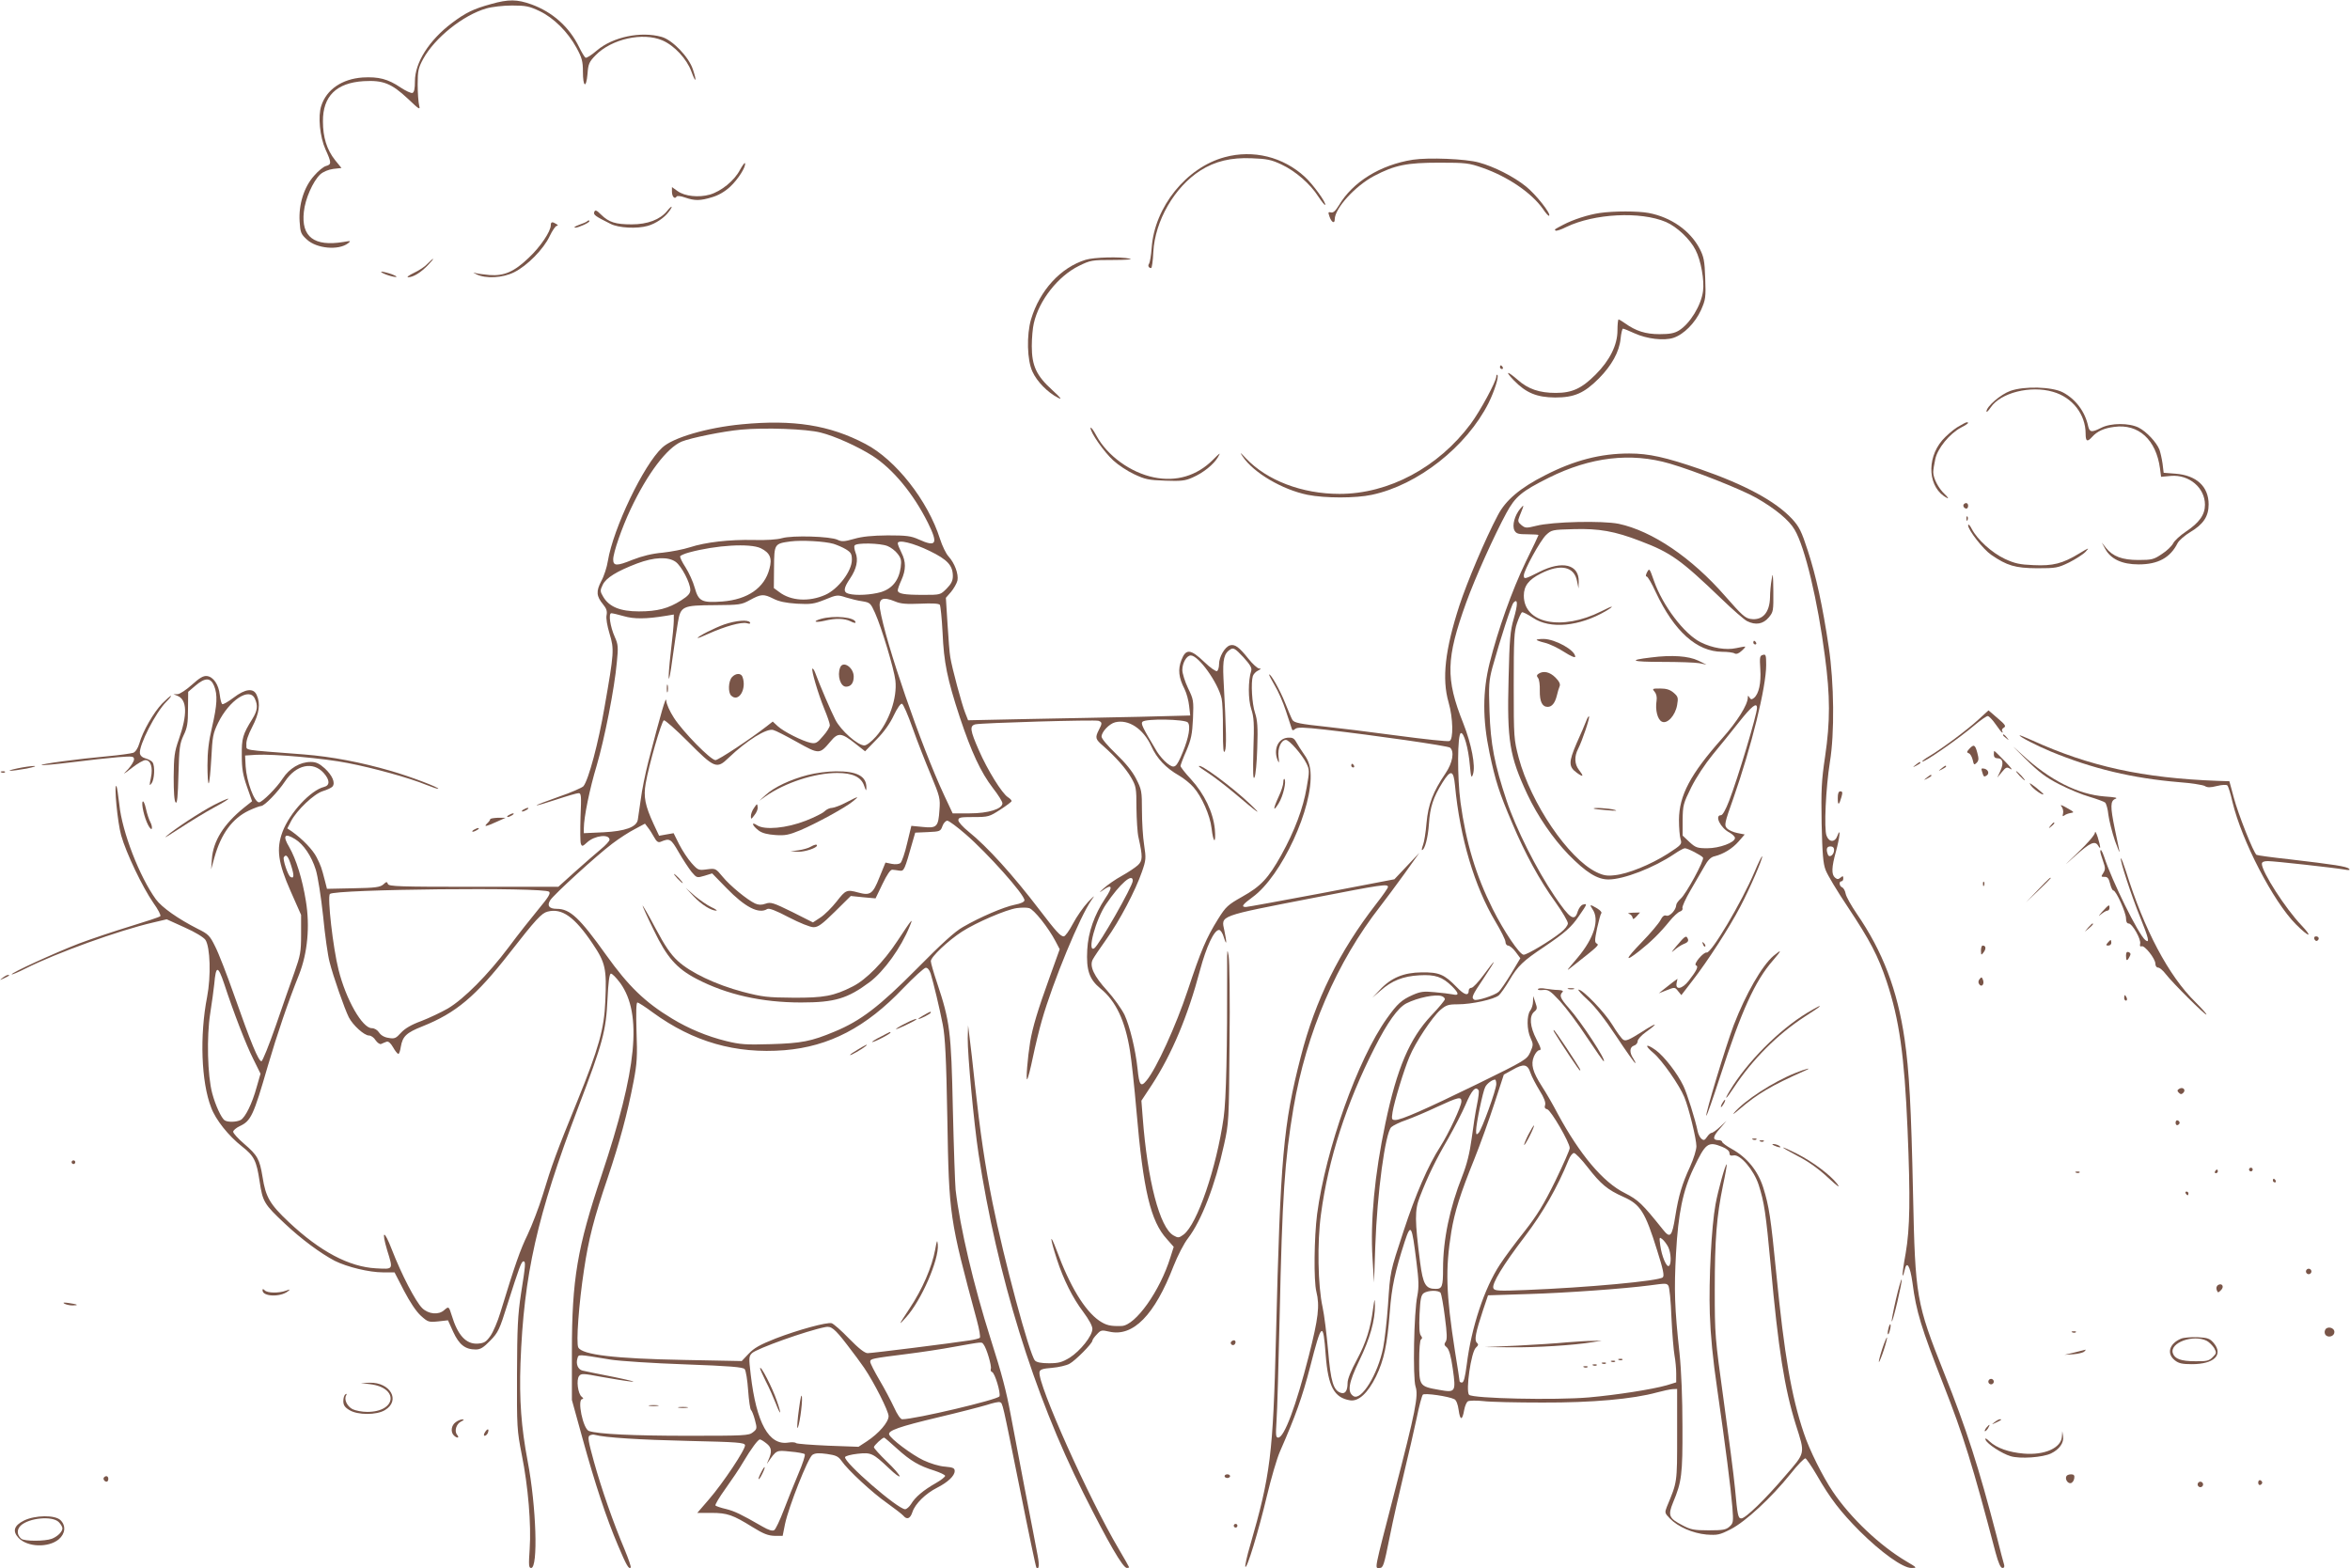 <?xml version="1.0" standalone="no"?>
<!DOCTYPE svg PUBLIC "-//W3C//DTD SVG 20010904//EN"
 "http://www.w3.org/TR/2001/REC-SVG-20010904/DTD/svg10.dtd">
<svg version="1.0" xmlns="http://www.w3.org/2000/svg"
 width="1280pt" height="854pt" viewBox="0 0 1280 854"
 preserveAspectRatio="xMidYMid meet">
<g transform="translate(0,854) scale(0.1,-0.1)"
fill="#795548" stroke="none">
<path d="M2675 8518 c-96 -26 -140 -48 -213 -103 -125 -94 -202 -216 -202
-318 0 -39 -4 -59 -13 -63 -8 -3 -37 11 -66 30 -68 46 -119 59 -206 54 -112
-8 -196 -65 -225 -154 -19 -57 -8 -169 23 -238 33 -72 33 -82 3 -90 -13 -3
-43 -27 -65 -53 -55 -61 -85 -157 -79 -250 4 -60 7 -68 40 -98 53 -49 172 -60
224 -20 17 14 15 14 -26 7 -159 -26 -230 28 -215 164 7 71 50 167 89 204 17
15 44 26 71 30 l45 5 -35 43 c-45 57 -66 124 -66 211 -1 137 73 210 222 219
106 6 151 -12 241 -96 62 -59 68 -63 61 -36 -4 16 -8 67 -8 114 0 75 4 91 30
139 63 115 218 239 344 275 31 9 92 16 140 16 75 0 94 -4 149 -30 78 -37 154
-113 202 -200 30 -55 35 -75 35 -130 0 -85 18 -94 25 -13 4 55 9 66 44 102 87
89 257 127 364 81 65 -28 133 -101 158 -170 24 -66 31 -56 8 12 -22 68 -112
161 -170 177 -114 32 -266 0 -353 -74 -29 -25 -57 -43 -62 -39 -5 3 -21 29
-35 58 -53 109 -144 190 -259 232 -78 28 -125 29 -220 2z"/>
<path d="M6671 7684 c-209 -56 -382 -271 -398 -493 -3 -42 -10 -81 -14 -87 -9
-11 -2 -24 11 -24 4 0 10 39 12 88 9 169 115 353 256 443 80 51 168 72 280 67
83 -3 107 -8 162 -34 77 -36 157 -106 201 -175 18 -27 34 -47 37 -45 8 9 -66
112 -110 152 -119 110 -282 150 -437 108z"/>
<path d="M7695 7670 c-177 -28 -327 -121 -402 -248 -19 -31 -31 -42 -43 -39
-16 4 -17 1 -8 -24 11 -31 28 -39 28 -14 0 60 111 182 215 237 113 59 177 72
355 72 144 0 161 -2 235 -28 138 -48 268 -137 329 -224 16 -24 31 -40 34 -37
11 11 -74 118 -127 160 -67 54 -174 108 -256 130 -71 20 -274 28 -360 15z"/>
<path d="M4030 7614 c-30 -58 -102 -116 -164 -134 -61 -17 -136 -9 -175 19
l-31 22 0 -25 c0 -27 15 -43 25 -27 3 6 21 4 47 -5 52 -18 82 -18 147 2 34 10
69 30 98 57 43 40 87 109 81 128 -2 5 -14 -12 -28 -37z"/>
<path d="M3633 7390 c-38 -46 -106 -72 -192 -72 -88 0 -124 11 -167 53 -25 25
-32 27 -37 15 -6 -16 4 -23 88 -65 44 -23 145 -28 204 -11 42 12 90 44 114 77
26 34 17 37 -10 3z"/>
<path d="M8714 7380 c-63 -9 -146 -36 -199 -64 -51 -27 -49 -25 -42 -32 3 -3
30 5 59 20 152 73 403 86 542 27 60 -26 132 -94 161 -152 30 -57 49 -167 41
-225 -10 -77 -71 -177 -131 -214 -25 -15 -49 -20 -106 -20 -76 0 -129 17 -189
60 -15 11 -31 20 -34 20 -3 0 -6 -27 -6 -60 0 -79 -42 -163 -119 -240 -76 -76
-128 -100 -217 -100 -89 0 -151 21 -207 71 -59 51 -72 50 -22 -2 67 -69 125
-93 225 -94 105 0 158 23 239 104 70 71 111 145 118 216 3 30 9 55 13 55 4 0
32 -11 62 -25 68 -31 161 -42 213 -25 57 19 118 81 150 151 25 57 27 68 23
173 -3 96 -8 118 -30 161 -52 99 -156 172 -278 195 -59 11 -189 11 -266 0z"/>
<path d="M3197 7334 c-3 -3 -23 -12 -44 -19 -21 -8 -30 -14 -20 -15 18 0 77
27 77 35 0 7 -5 6 -13 -1z"/>
<path d="M3000 7313 c0 -33 -57 -118 -119 -176 -80 -77 -135 -101 -215 -95
-33 3 -70 8 -81 12 -11 3 -6 0 10 -8 51 -25 143 -20 205 11 71 35 161 126 194
197 15 31 32 56 39 56 8 0 7 4 -3 10 -22 14 -30 12 -30 -7z"/>
<path d="M5913 7125 c-136 -42 -250 -167 -297 -324 -25 -85 -22 -224 8 -286
24 -53 83 -113 138 -141 25 -13 18 -3 -31 42 -86 78 -111 132 -111 239 0 44 5
100 11 124 28 125 132 257 246 313 63 31 71 32 187 32 66 0 108 3 91 7 -52 12
-198 8 -242 -6z"/>
<path d="M2329 7104 c-13 -15 -46 -37 -74 -50 -27 -13 -42 -24 -32 -24 28 0
68 25 106 64 19 20 33 36 30 36 -3 0 -16 -12 -30 -26z"/>
<path d="M2076 7059 c6 -10 72 -31 83 -27 5 2 -12 10 -39 19 -27 8 -47 12 -44
8z"/>
<path d="M8170 6540 c0 -5 5 -10 11 -10 5 0 7 5 4 10 -3 6 -8 10 -11 10 -2 0
-4 -4 -4 -10z"/>
<path d="M8150 6489 c0 -26 -89 -190 -139 -257 -177 -238 -447 -382 -715 -382
-204 0 -395 73 -510 194 -32 34 -35 36 -17 9 60 -89 216 -180 353 -208 96 -19
262 -19 350 0 251 53 516 262 636 500 32 65 57 143 48 153 -3 3 -6 -1 -6 -9z"/>
<path d="M10950 6411 c-53 -19 -130 -85 -130 -112 0 -7 10 3 23 22 54 80 217
121 339 85 106 -30 178 -123 178 -228 0 -43 9 -47 36 -17 27 30 64 47 120 54
132 18 228 -70 249 -226 l6 -46 54 5 c99 8 185 -65 185 -157 0 -55 -31 -98
-106 -148 -30 -20 -60 -48 -67 -62 -7 -14 -34 -41 -61 -58 -44 -30 -55 -33
-128 -33 -89 0 -140 19 -178 67 l-22 28 19 -35 c30 -55 91 -84 182 -84 105 0
172 36 212 116 8 15 39 42 69 60 72 43 100 86 100 151 0 97 -66 158 -180 167
l-65 5 -6 50 c-4 28 -12 62 -17 76 -16 40 -70 98 -113 120 -52 26 -151 26
-204 -1 -52 -26 -63 -25 -71 8 -17 80 -68 148 -138 185 -60 31 -210 35 -286 8z"/>
<path d="M4040 6229 c-189 -18 -376 -73 -433 -127 -102 -94 -267 -441 -296
-617 -5 -33 -21 -83 -36 -110 -29 -56 -27 -82 10 -127 18 -22 23 -36 19 -58
-4 -17 3 -58 16 -101 26 -86 25 -102 -27 -399 -33 -194 -87 -397 -115 -432 -7
-8 -68 -35 -136 -58 -67 -24 -121 -44 -119 -46 2 -2 50 12 107 31 57 19 112
35 121 35 15 0 16 -13 11 -129 -2 -71 -2 -137 2 -147 6 -15 9 -15 34 8 41 38
122 47 122 14 0 -6 -21 -30 -47 -51 -27 -22 -89 -77 -140 -122 l-92 -83 -461
0 c-406 0 -461 2 -467 15 -5 14 -8 14 -25 -2 -17 -15 -43 -19 -163 -21 l-144
-3 -11 43 c-19 74 -22 82 -45 128 -21 42 -77 100 -136 142 l-24 16 20 39 c32
61 125 149 173 164 23 7 47 18 53 25 17 20 -1 61 -42 99 -30 27 -48 35 -76 35
-59 0 -117 -35 -153 -90 -31 -49 -112 -130 -129 -130 -26 0 -68 114 -73 196
l-3 59 60 4 c97 5 370 -19 500 -45 140 -27 335 -81 425 -118 35 -14 65 -24 67
-22 7 6 -150 66 -257 97 -166 48 -324 78 -475 90 -348 27 -310 20 -313 53 -2
19 9 53 32 97 38 73 46 127 24 174 -17 39 -62 34 -126 -15 -29 -22 -57 -38
-61 -35 -5 2 -11 25 -14 51 -6 56 -35 98 -70 102 -19 2 -39 -9 -81 -47 -31
-28 -66 -51 -79 -52 l-22 0 22 -9 c52 -21 55 -101 7 -237 -24 -68 -27 -94 -28
-205 0 -81 3 -131 11 -139 8 -8 12 33 15 153 4 146 7 168 28 213 20 41 24 66
24 143 l1 94 40 34 c53 45 82 44 101 -1 20 -49 17 -104 -11 -225 -18 -76 -25
-134 -25 -209 0 -57 3 -101 7 -97 4 4 10 65 14 136 6 118 9 135 37 193 61 124
171 196 200 132 18 -38 14 -66 -13 -110 -53 -85 -59 -106 -58 -200 0 -72 6
-106 28 -169 l28 -80 -44 -35 c-110 -89 -168 -181 -175 -280 l-4 -56 18 65
c36 128 97 212 187 255 30 14 60 25 67 25 18 0 91 75 131 135 60 90 152 110
210 45 34 -38 35 -68 2 -76 -73 -18 -187 -141 -226 -244 -35 -93 -25 -168 44
-324 l57 -129 0 -106 c0 -96 -4 -115 -36 -206 -20 -55 -66 -187 -102 -292 -37
-106 -72 -193 -78 -193 -16 0 -58 102 -148 358 -40 114 -87 235 -105 269 -28
57 -37 66 -94 94 -106 54 -195 116 -228 161 -89 123 -184 367 -199 516 -6 53
-13 98 -16 101 -14 13 6 -199 26 -269 27 -96 116 -282 175 -367 26 -36 43 -69
38 -73 -4 -5 -78 -29 -163 -55 -85 -26 -211 -68 -280 -94 -132 -51 -373 -161
-366 -168 2 -2 36 12 75 32 169 85 507 207 693 250 l76 18 97 -44 c59 -26 104
-54 114 -68 26 -40 31 -197 9 -311 -41 -210 -32 -463 22 -602 24 -66 95 -155
168 -212 66 -52 79 -77 96 -190 17 -112 24 -124 138 -231 89 -84 195 -162 271
-202 68 -34 188 -63 263 -63 l63 0 51 -99 c33 -63 66 -113 92 -137 39 -35 43
-36 95 -31 l53 6 29 -64 c32 -69 65 -95 122 -95 26 0 42 10 80 49 43 44 50 60
93 197 64 201 76 234 87 234 13 0 12 -18 -13 -175 -18 -119 -21 -186 -22 -440
-1 -288 0 -305 26 -438 35 -174 52 -381 43 -514 -6 -88 -5 -103 8 -103 39 0
28 337 -19 582 -35 185 -46 334 -39 533 18 482 89 800 315 1395 134 351 151
415 159 589 4 88 10 136 18 138 6 2 29 -21 52 -52 120 -169 91 -468 -102
-1045 -133 -396 -162 -569 -162 -960 l0 -265 58 -210 c69 -250 130 -434 193
-582 46 -109 59 -131 69 -121 4 3 -12 48 -33 99 -61 144 -126 330 -167 478
-30 109 -35 135 -24 142 8 5 21 7 29 4 54 -15 247 -27 510 -33 267 -6 305 -9
308 -23 4 -21 -119 -206 -197 -296 l-63 -73 76 0 c88 0 118 -11 226 -78 58
-36 84 -46 119 -47 l44 0 13 65 c20 94 125 360 149 376 15 10 35 11 79 5 49
-7 62 -13 79 -37 34 -50 169 -175 248 -230 42 -30 82 -61 89 -69 20 -24 38
-17 50 20 15 45 71 100 134 132 59 30 96 65 96 91 0 16 -9 20 -53 24 -31 2
-80 17 -118 35 -63 30 -179 117 -186 140 -7 21 55 43 265 93 114 27 234 58
267 68 33 11 65 18 71 15 16 -6 12 9 110 -477 46 -231 86 -421 89 -424 14 -14
17 13 7 65 -6 32 -38 200 -72 373 -33 173 -67 353 -76 400 -23 123 -46 213
-108 407 -93 293 -167 607 -191 813 -3 30 -10 228 -15 440 -9 425 -16 477 -86
687 -19 56 -34 109 -34 118 0 23 93 111 170 161 78 50 238 119 298 128 23 3
53 4 67 0 26 -6 106 -107 145 -182 l22 -42 -55 -153 c-65 -180 -92 -270 -106
-352 -14 -87 -24 -211 -16 -203 4 3 18 57 31 120 13 62 35 153 49 201 60 210
208 568 271 656 20 28 16 25 -20 -12 -25 -27 -62 -80 -82 -118 -20 -38 -42
-69 -50 -69 -18 0 -42 27 -130 142 -148 194 -287 347 -389 429 -30 24 -55 52
-55 61 0 16 10 18 83 18 81 0 86 2 145 40 34 22 62 43 62 47 0 5 -9 14 -20 21
-32 20 -112 149 -158 255 -48 109 -52 134 -19 142 37 8 654 26 671 19 20 -8
20 -14 1 -50 -21 -42 -19 -50 23 -86 69 -61 124 -123 153 -173 27 -47 29 -57
29 -165 1 -63 5 -135 11 -160 24 -108 23 -127 -3 -152 -14 -13 -53 -39 -87
-58 -35 -19 -79 -50 -99 -68 -25 -23 -28 -27 -8 -13 54 40 60 23 16 -42 -59
-89 -93 -184 -98 -280 -6 -111 11 -161 72 -211 84 -68 135 -176 161 -341 8
-49 24 -196 35 -325 37 -433 77 -602 166 -699 l37 -42 -18 -57 c-57 -184 -190
-370 -265 -374 -62 -2 -84 3 -123 29 -79 55 -160 188 -232 384 -39 103 -37 69
2 -51 35 -108 86 -210 143 -285 31 -42 50 -76 50 -93 0 -38 -66 -120 -124
-157 -42 -25 -60 -30 -113 -30 -42 0 -67 5 -76 15 -30 34 -170 554 -231 860
-41 204 -67 381 -96 645 -11 105 -24 219 -29 255 l-8 65 -2 -70 c-1 -89 33
-459 59 -630 101 -661 300 -1308 571 -1847 135 -269 215 -408 237 -408 6 0 12
2 12 4 0 2 -25 46 -55 97 -164 276 -445 904 -433 966 2 14 17 19 68 23 36 3
79 13 95 22 32 17 125 111 125 126 0 5 11 21 24 34 22 24 26 25 69 15 129 -29
246 90 349 357 22 56 57 124 79 152 73 95 148 289 196 509 26 117 27 130 30
550 3 237 0 453 -5 480 -7 43 -9 33 -8 -65 1 -440 -5 -719 -19 -817 -39 -274
-144 -581 -218 -637 -26 -19 -30 -19 -55 -5 -75 42 -142 298 -168 644 l-7 90
58 88 c108 166 195 373 261 622 35 130 77 220 104 220 8 0 20 -18 26 -40 16
-51 17 -31 3 36 -18 84 -38 77 487 179 375 73 404 77 404 59 0 -6 -29 -47 -64
-92 -201 -259 -332 -524 -411 -833 -95 -370 -111 -544 -135 -1525 -16 -642
-30 -753 -141 -1137 -17 -57 -28 -109 -26 -115 7 -20 73 197 117 383 23 96 55
207 72 245 85 194 121 295 164 460 63 246 71 252 85 63 13 -170 46 -231 133
-245 46 -7 96 39 141 130 43 89 61 171 75 352 10 135 29 221 81 382 34 103 39
92 64 -109 13 -102 14 -138 5 -185 -19 -91 -25 -446 -10 -494 17 -50 1 -132
-115 -579 -113 -437 -108 -410 -81 -410 20 0 24 13 55 167 18 92 54 248 78
348 24 99 55 234 69 300 13 65 29 124 34 129 10 10 141 -9 172 -25 10 -5 19
-28 23 -59 8 -58 20 -58 30 0 4 22 13 44 21 48 8 4 45 5 82 1 37 -5 183 -8
324 -8 271 -1 492 19 623 55 33 9 71 17 85 18 l25 1 0 -250 c0 -266 1 -254
-56 -392 -12 -31 -12 -34 16 -63 44 -46 125 -81 200 -88 60 -4 71 -2 132 29
80 41 222 172 326 302 38 48 75 86 81 84 5 -2 33 -42 61 -90 74 -129 129 -200
235 -307 117 -116 234 -200 281 -200 33 0 32 1 -29 37 -143 85 -302 235 -399
379 -54 80 -128 227 -158 319 -68 201 -106 425 -150 870 -30 305 -39 364 -71
467 -29 91 -87 163 -171 210 -29 16 -53 34 -53 39 0 5 -9 9 -19 9 -34 0 -33
18 6 62 l37 43 -35 -32 c-19 -18 -40 -33 -46 -33 -6 0 -17 -10 -25 -22 -13
-19 -18 -21 -31 -10 -8 7 -17 25 -20 40 -13 64 -58 207 -78 248 -33 69 -104
160 -150 194 -56 40 -65 28 -12 -16 45 -38 140 -173 167 -239 24 -57 66 -228
66 -268 0 -19 -15 -68 -34 -110 -44 -95 -63 -159 -81 -271 -18 -113 -28 -123
-68 -72 -113 141 -133 160 -207 198 -119 59 -246 211 -366 433 -26 50 -65 117
-86 149 -50 78 -61 119 -43 162 8 19 21 34 29 34 13 0 9 13 -15 59 -36 69 -41
127 -12 151 16 13 17 19 6 50 l-12 35 -1 -30 c0 -16 -7 -39 -15 -49 -20 -26
-19 -107 2 -150 15 -33 15 -38 -2 -77 -19 -40 -25 -44 -284 -171 -293 -143
-419 -198 -451 -198 -20 0 -21 4 -15 43 10 60 62 230 92 301 32 78 123 215
168 255 32 27 43 31 96 31 75 0 198 27 223 49 10 9 36 46 58 83 45 77 75 105
186 179 118 80 151 109 193 171 45 65 46 68 21 61 -10 -2 -22 -19 -28 -36 -17
-59 -42 -43 -127 83 -97 143 -211 369 -261 520 -66 198 -87 307 -93 485 -5
144 -3 168 16 240 45 161 103 340 115 353 24 25 24 -9 1 -88 -19 -65 -23 -108
-28 -326 -9 -339 5 -422 102 -630 56 -119 139 -240 224 -328 96 -98 157 -136
218 -136 83 0 248 64 359 139 25 17 50 31 57 31 16 0 91 -39 99 -51 8 -14 -93
-200 -122 -224 -13 -12 -24 -27 -24 -35 -1 -26 -36 -64 -54 -57 -11 4 -21 -3
-32 -25 -9 -17 -54 -71 -101 -119 -92 -95 -97 -114 -13 -48 62 49 112 98 163
161 21 26 47 50 57 53 11 3 17 12 14 19 -3 7 17 51 44 97 27 46 61 105 76 131
18 33 35 50 54 54 49 12 98 42 132 81 l33 38 -40 8 c-22 4 -48 16 -57 26 -15
16 -13 28 35 162 99 283 179 606 179 727 0 54 -2 60 -18 55 -17 -4 -18 -13
-14 -77 5 -77 -8 -135 -34 -157 -13 -10 -17 -10 -25 2 -7 12 -9 12 -9 -1 -1
-39 -57 -129 -140 -222 -173 -195 -234 -310 -235 -443 0 -44 4 -92 9 -107 8
-26 4 -30 -70 -78 -93 -59 -217 -110 -290 -117 -41 -5 -62 -1 -99 17 -152 74
-356 374 -423 623 -26 100 -27 108 -27 392 0 255 2 296 18 342 10 29 22 55 27
58 4 3 31 -11 60 -30 93 -63 253 -47 397 37 53 32 38 31 -24 -1 -217 -109
-423 -67 -423 85 0 52 26 87 92 120 108 55 183 39 198 -42 l8 -39 1 36 c3 95
-89 118 -215 54 -79 -40 -84 -41 -84 -19 0 27 89 189 121 220 30 28 33 29 150
32 139 4 224 -11 364 -65 166 -63 219 -101 441 -314 61 -59 124 -114 140 -122
46 -23 87 -17 118 20 25 30 26 35 25 144 -1 94 -3 105 -9 64 -5 -27 -9 -72 -9
-98 -2 -84 -41 -128 -106 -118 -30 5 -46 19 -138 124 -183 210 -398 355 -580
394 -88 18 -361 12 -450 -11 -53 -13 -59 -13 -80 4 -19 16 -21 22 -11 47 27
66 27 69 5 43 -31 -37 -46 -92 -32 -119 10 -18 21 -21 71 -21 33 0 60 -2 60
-4 0 -2 -31 -68 -70 -147 -75 -156 -150 -367 -196 -549 -39 -156 -39 -308 -1
-490 32 -153 53 -218 124 -384 69 -164 149 -311 236 -431 37 -52 67 -103 67
-114 0 -11 -17 -33 -39 -50 -59 -47 -183 -121 -202 -121 -22 0 -109 130 -169
250 -91 182 -145 360 -175 581 -18 135 -17 370 2 376 16 6 41 -81 49 -175 6
-67 9 -73 17 -49 15 45 -8 164 -53 278 -97 243 -94 352 16 657 50 138 152 364
219 488 49 90 83 118 231 192 227 113 447 139 659 77 137 -40 391 -141 472
-187 103 -59 178 -121 208 -173 56 -94 126 -387 165 -690 29 -216 29 -354 1
-545 -20 -134 -22 -183 -19 -365 4 -165 8 -219 22 -254 9 -25 63 -115 120
-200 122 -184 165 -266 212 -406 69 -207 97 -404 114 -805 16 -381 13 -539
-10 -675 -12 -65 -19 -119 -17 -122 3 -2 7 10 11 28 11 56 30 26 43 -68 20
-156 48 -246 168 -553 109 -277 160 -442 285 -918 15 -55 27 -82 37 -82 9 0
12 6 9 18 -3 9 -22 80 -41 157 -98 376 -163 579 -285 885 -153 384 -158 415
-170 975 -10 476 -21 673 -46 845 -39 268 -119 478 -261 684 -30 44 -57 92
-60 108 -3 17 -12 32 -19 35 -16 6 -19 33 -4 33 6 0 10 7 10 16 0 14 -3 14
-15 4 -12 -10 -18 -10 -30 0 -20 17 -19 56 5 142 21 77 27 137 8 86 -13 -37
-45 -37 -59 0 -15 36 -4 262 18 401 26 157 23 431 -6 626 -34 228 -69 387
-114 525 -35 108 -47 131 -86 174 -91 97 -256 186 -501 271 -189 65 -279 85
-386 85 -156 0 -299 -37 -457 -118 -137 -69 -217 -137 -259 -219 -67 -126
-167 -363 -209 -491 -78 -241 -96 -398 -59 -527 25 -86 27 -203 5 -211 -9 -4
-138 10 -288 30 -149 20 -319 41 -377 47 -150 16 -182 22 -191 39 -5 8 -22 49
-39 91 -28 71 -80 162 -87 155 -2 -2 12 -28 30 -59 19 -31 46 -93 61 -139 15
-46 29 -89 32 -97 3 -10 7 -11 19 -1 12 10 45 9 162 -4 272 -31 668 -88 681
-98 25 -21 14 -83 -24 -139 -68 -100 -95 -170 -104 -271 -4 -51 -13 -105 -19
-120 -6 -16 -8 -28 -6 -28 15 0 33 67 38 141 6 94 24 147 74 227 45 72 60 68
68 -15 27 -287 107 -553 220 -742 30 -50 55 -100 55 -111 0 -11 7 -20 14 -20
8 0 27 -15 41 -34 l26 -35 -50 -84 c-28 -46 -59 -91 -68 -99 -23 -20 -120 -51
-133 -43 -17 11 -12 23 50 115 33 50 59 90 56 90 -2 0 -27 -31 -55 -70 -28
-38 -58 -70 -66 -70 -8 0 -15 -6 -15 -14 0 -33 -24 -26 -66 18 -67 69 -95 81
-190 80 -98 -1 -167 -29 -229 -96 l-40 -42 44 38 c62 55 123 79 212 84 86 5
125 -8 178 -60 38 -38 40 -52 4 -44 -16 3 -60 9 -99 12 -59 6 -78 3 -119 -15
-61 -27 -84 -48 -141 -128 -159 -223 -333 -712 -380 -1066 -16 -125 -19 -363
-4 -422 19 -77 11 -144 -41 -349 -70 -274 -134 -446 -167 -446 -13 0 -14 13
-9 92 4 51 11 307 17 568 14 654 27 848 75 1134 71 414 235 795 474 1101 26
33 84 112 130 175 l82 115 -68 -72 -68 -72 -397 -76 c-218 -41 -404 -75 -412
-75 -28 0 -18 14 37 54 157 114 331 489 315 682 -3 37 -13 65 -34 94 -16 23
-36 54 -44 69 -12 21 -21 25 -47 23 -54 -5 -79 -68 -52 -127 6 -14 7 -7 3 23
-6 46 14 92 40 92 19 0 89 -81 112 -128 17 -35 17 -42 1 -132 -19 -112 -65
-235 -138 -367 -71 -127 -111 -170 -213 -227 -78 -44 -89 -54 -131 -121 -65
-104 -94 -173 -166 -390 -63 -190 -171 -427 -224 -490 -31 -38 -40 -27 -49 64
-11 104 -42 231 -71 294 -16 32 -58 91 -94 131 -73 80 -98 134 -79 170 6 12
39 61 74 110 71 99 159 266 194 368 22 63 23 73 12 145 -7 43 -12 128 -12 189
0 105 -2 114 -32 173 -21 41 -58 86 -110 136 -44 42 -78 82 -78 93 0 26 42 70
74 78 73 18 153 -35 197 -130 30 -67 79 -119 151 -160 26 -15 62 -44 79 -64
45 -51 90 -153 98 -222 10 -85 25 -89 18 -6 -9 91 -56 191 -131 273 -31 33
-56 66 -56 71 0 5 14 43 32 83 26 62 32 90 36 176 4 98 3 103 -27 165 -17 36
-31 80 -31 99 0 38 23 79 46 79 42 0 148 -147 168 -235 4 -16 8 -93 7 -170 0
-104 3 -134 11 -115 9 23 8 99 -8 395 -5 105 3 137 39 159 16 9 26 3 69 -43
38 -42 48 -59 43 -75 -17 -52 -17 -155 0 -207 15 -45 17 -78 12 -223 -3 -125
-2 -165 6 -150 6 10 13 83 15 160 4 114 1 151 -12 191 -17 50 -23 165 -12 201
4 11 16 24 29 30 16 8 18 11 5 11 -9 1 -35 24 -58 53 -51 64 -74 81 -101 73
-28 -9 -59 -63 -59 -102 0 -17 -5 -35 -11 -38 -5 -4 -37 18 -69 49 -75 72
-101 74 -125 11 -20 -51 -15 -96 17 -158 11 -22 22 -63 25 -92 l6 -52 -274 -7
c-151 -3 -423 -9 -605 -12 l-331 -7 -16 41 c-18 45 -72 245 -81 303 -4 20 -10
101 -15 180 l-9 143 28 32 c15 18 31 46 35 62 7 35 -15 95 -49 132 -13 14 -34
57 -46 95 -66 208 -241 431 -406 517 -195 103 -393 134 -674 107z m430 -45
c77 -19 203 -76 283 -127 110 -71 221 -204 301 -364 57 -115 47 -135 -50 -91
-42 19 -67 22 -169 22 -86 -1 -138 -6 -183 -19 -53 -15 -67 -16 -90 -5 -39 19
-246 25 -302 9 -27 -8 -89 -12 -155 -10 -132 3 -262 -12 -348 -40 -34 -11
-100 -24 -147 -29 -58 -5 -111 -18 -165 -39 -86 -35 -105 -34 -105 2 0 37 47
172 94 272 93 197 199 336 279 370 49 20 225 56 324 65 129 12 356 4 433 -16z
m70 -606 c19 -6 50 -19 68 -30 27 -17 32 -25 32 -57 0 -62 -75 -160 -145 -191
-88 -39 -187 -33 -250 15 l-30 22 1 113 c1 128 2 129 89 141 61 8 187 1 235
-13z m524 -39 c97 -47 126 -79 126 -137 0 -25 -9 -43 -34 -68 -34 -34 -34 -34
-127 -34 -105 0 -139 6 -139 25 0 7 9 32 20 56 25 56 25 100 0 149 -11 22 -20
44 -20 51 0 22 84 2 174 -42z m-230 27 c18 -7 43 -26 55 -42 19 -24 22 -37 17
-74 -10 -71 -46 -116 -108 -135 -53 -15 -135 -20 -175 -9 -31 8 -29 30 7 83
36 53 46 101 30 141 -6 16 -9 34 -5 39 9 16 140 13 179 -3z m-690 -12 c50 -25
63 -54 47 -112 -27 -104 -118 -167 -256 -178 -112 -8 -130 0 -151 75 -9 33
-32 83 -50 111 -19 29 -32 56 -29 61 3 4 25 14 48 20 147 40 332 51 391 23z
m-464 -74 c32 -23 80 -115 80 -153 0 -19 -12 -33 -50 -57 -69 -44 -129 -60
-230 -60 -102 0 -162 25 -194 79 -18 30 -18 35 -3 66 18 38 77 74 187 116 93
35 169 38 210 9z m533 -201 c29 -15 67 -23 127 -27 76 -4 93 -2 153 22 65 27
69 27 115 12 26 -8 66 -18 90 -21 41 -7 44 -10 68 -63 36 -80 104 -307 111
-368 11 -96 -35 -226 -106 -306 -24 -27 -51 -48 -63 -48 -36 0 -128 81 -158
140 -24 47 -82 181 -111 259 -5 13 -12 22 -14 19 -7 -7 31 -136 64 -217 17
-41 31 -81 31 -91 0 -9 -16 -36 -37 -59 -32 -38 -40 -42 -67 -37 -44 9 -148
61 -180 91 l-27 25 -32 -25 c-90 -70 -264 -185 -280 -185 -26 0 -177 154 -226
230 -24 37 -41 76 -42 94 -1 30 -28 -64 -98 -334 -16 -63 -35 -155 -41 -205
-7 -49 -14 -99 -16 -110 -7 -40 -69 -62 -186 -68 l-108 -5 0 27 c0 59 32 216
70 341 42 143 97 418 110 565 8 79 7 95 -11 135 -26 58 -36 130 -19 130 6 0
37 -7 68 -16 55 -16 120 -16 230 2 l42 7 0 -34 c0 -19 -7 -94 -16 -167 -20
-176 -13 -204 9 -37 10 72 23 158 29 193 15 91 25 95 201 96 135 1 145 2 192
28 61 33 74 34 128 7z m663 -15 c30 -13 61 -15 137 -12 64 3 100 1 106 -6 4
-6 11 -74 15 -151 7 -163 25 -252 94 -462 63 -189 114 -299 180 -385 29 -37
52 -74 52 -83 0 -31 -77 -55 -178 -55 l-93 0 -46 98 c-127 272 -321 835 -350
1016 -9 57 15 68 83 40z m95 -690 c25 -71 70 -185 99 -254 49 -118 52 -129 47
-192 -6 -91 -14 -100 -91 -92 l-62 6 -23 -95 c-12 -53 -29 -101 -36 -107 -8
-7 -28 -9 -48 -5 l-34 7 -33 -81 c-36 -91 -50 -100 -116 -82 -62 17 -68 14
-117 -49 -26 -33 -65 -72 -88 -87 l-41 -27 -113 57 c-104 51 -117 55 -145 45
-23 -8 -38 -7 -57 1 -43 20 -137 97 -177 146 -38 46 -39 46 -86 40 -45 -6 -48
-5 -83 34 -20 22 -50 68 -67 101 l-31 62 -40 -7 -39 -7 -30 64 c-46 100 -56
148 -43 221 17 100 86 339 99 344 6 2 65 -50 131 -116 145 -146 157 -151 221
-89 100 96 209 163 244 152 13 -3 71 -33 130 -66 120 -67 122 -67 181 3 42 51
60 49 137 -12 l52 -41 62 64 c40 40 74 88 94 131 19 40 38 67 45 64 7 -2 33
-62 58 -133z m4599 110 c0 -35 -104 -382 -152 -506 -18 -47 -35 -78 -44 -78
-37 0 -3 -70 47 -95 16 -9 29 -22 29 -29 0 -25 -85 -56 -150 -56 -55 0 -64 3
-98 34 l-37 35 0 84 c1 81 3 90 47 179 27 54 76 128 117 178 39 47 103 126
143 177 70 88 98 110 98 77z m-3100 -79 c16 -19 5 -82 -27 -160 -36 -88 -45
-94 -85 -63 -18 14 -43 43 -56 64 -81 135 -89 153 -79 163 18 18 232 14 247
-4z m-1210 -609 c119 -103 320 -328 320 -359 0 -9 -18 -18 -54 -25 -59 -12
-186 -66 -281 -121 -42 -23 -117 -91 -250 -226 -205 -207 -307 -285 -450 -344
-127 -53 -179 -63 -346 -68 -137 -4 -167 -2 -244 17 -105 26 -205 68 -294 122
-148 89 -238 177 -359 346 -145 203 -197 252 -269 252 -42 0 -55 17 -36 47 22
33 253 244 338 308 38 29 94 65 124 80 l54 29 16 -21 c9 -11 24 -35 34 -53 13
-24 22 -30 35 -25 50 21 56 18 99 -57 23 -40 55 -88 70 -107 28 -33 29 -33 70
-21 l42 13 78 -80 c101 -104 176 -143 222 -114 10 6 47 -8 117 -45 60 -31 117
-54 135 -54 25 0 46 15 117 85 l86 85 68 -7 67 -6 38 79 c24 50 43 78 53 77 8
0 26 -3 39 -5 26 -3 27 0 73 162 l13 45 69 3 c65 3 69 4 79 32 6 17 18 30 27
30 8 0 53 -33 100 -74z m-3653 -26 c46 -28 90 -93 113 -167 11 -35 29 -149 40
-253 10 -105 26 -216 35 -249 20 -80 82 -256 105 -302 23 -44 84 -99 110 -99
11 0 27 -11 36 -26 10 -14 23 -23 30 -20 8 4 21 9 29 12 10 4 22 -6 36 -30 11
-20 24 -36 29 -36 4 0 10 17 13 38 10 58 30 77 118 112 183 73 290 163 475
400 142 182 174 217 207 225 78 20 147 -29 245 -175 70 -104 77 -136 69 -313
-6 -151 -36 -257 -152 -543 -114 -279 -140 -351 -189 -513 -21 -68 -58 -164
-82 -215 -40 -82 -68 -161 -149 -426 -14 -47 -38 -103 -53 -125 -24 -34 -34
-40 -68 -43 -65 -5 -111 45 -144 155 -15 48 -16 49 -41 27 -30 -27 -85 -22
-119 11 -36 35 -113 183 -166 320 -42 109 -58 106 -25 -5 33 -107 35 -103 -61
-98 -147 8 -305 92 -475 252 -103 97 -126 136 -143 246 -16 97 -27 117 -100
180 -33 28 -60 58 -60 66 0 7 16 21 35 30 62 29 75 56 154 329 50 171 112 353
170 497 46 117 60 262 37 401 -19 119 -53 228 -91 294 -37 62 -25 78 32 43z
m8383 -59 c0 -27 -26 -46 -34 -25 -11 29 -6 44 14 44 13 0 20 -7 20 -19z
m-8404 -86 c17 -53 16 -73 -4 -61 -14 8 -43 96 -36 107 12 20 24 6 40 -46z
m4584 -82 c0 -29 -184 -352 -210 -368 -41 -25 8 158 65 241 75 111 145 172
145 127z m-3179 -60 c9 -9 -4 -30 -58 -95 -38 -46 -112 -139 -163 -208 -113
-150 -243 -281 -331 -333 -35 -20 -100 -51 -144 -68 -55 -20 -90 -41 -111 -64
-27 -30 -35 -34 -67 -28 -23 3 -42 14 -52 29 -9 14 -25 24 -40 24 -51 0 -140
154 -181 318 -30 118 -62 398 -47 413 26 26 1168 38 1194 12z m2078 -445 c16
-53 48 -186 66 -278 13 -67 19 -178 25 -515 9 -526 11 -541 161 -1097 13 -48
20 -90 16 -94 -3 -4 -30 -11 -59 -15 -89 -14 -527 -69 -552 -69 -16 0 -48 25
-101 79 -42 44 -85 81 -95 84 -26 7 -183 -36 -305 -83 -86 -34 -118 -52 -147
-83 l-38 -40 -312 6 c-379 7 -557 28 -578 68 -13 23 3 241 31 423 25 168 54
281 129 501 66 197 107 348 141 525 19 99 21 137 16 273 -3 101 -2 157 5 157
5 0 43 -24 83 -54 221 -161 452 -227 718 -206 243 20 444 124 647 338 58 60
113 110 122 111 10 1 20 -11 27 -31z m-3848 -56 c51 -156 120 -334 158 -409
l40 -81 -21 -73 c-25 -91 -62 -165 -87 -179 -23 -12 -71 -13 -87 -2 -18 11
-51 83 -68 147 -26 96 -31 310 -11 435 9 58 19 130 22 160 9 103 20 103 54 2z
m6633 -68 c9 -3 16 -11 16 -16 0 -6 -33 -46 -74 -89 -118 -125 -187 -287 -250
-587 -59 -280 -83 -535 -70 -738 l8 -129 7 200 c10 286 54 614 87 646 10 9 46
27 82 39 36 13 112 45 169 72 115 53 131 57 131 29 0 -26 -69 -174 -115 -246
-66 -102 -135 -261 -200 -460 -75 -229 -72 -213 -85 -405 -6 -85 -18 -189 -26
-230 -29 -145 -119 -291 -162 -264 -35 22 -27 72 32 194 58 119 86 220 85 300
-1 42 -2 40 -10 -17 -14 -108 -38 -185 -89 -280 -31 -57 -50 -104 -50 -125 0
-43 -13 -62 -37 -54 -40 13 -55 61 -69 230 -8 88 -21 195 -30 236 -26 117 -30
353 -9 506 40 301 138 604 292 907 71 140 127 218 173 242 61 31 161 52 194
39z m482 -417 c7 -21 30 -64 50 -97 24 -38 34 -65 30 -78 -5 -14 -1 -21 12
-24 20 -6 122 -181 122 -211 0 -10 -36 -91 -79 -180 -63 -128 -98 -185 -166
-272 -48 -60 -109 -142 -135 -182 -85 -129 -156 -343 -181 -546 -9 -68 -16
-97 -26 -97 -7 0 -13 3 -13 8 0 4 -11 77 -25 162 -49 316 -53 446 -20 651 18
109 49 207 125 395 33 82 82 219 110 305 l51 156 47 26 c61 35 82 32 98 -16z
m-186 -61 c0 -31 -78 -246 -96 -266 -12 -12 -14 -11 -14 12 0 36 37 215 50
238 10 19 37 39 53 40 4 0 7 -11 7 -24z m-96 -35 c3 -4 -1 -39 -9 -77 -8 -38
-21 -121 -29 -184 -11 -81 -26 -141 -51 -205 -69 -174 -105 -348 -105 -505 0
-97 -5 -110 -40 -110 -55 0 -69 24 -85 145 -29 228 -30 283 -2 355 44 114 87
202 154 317 35 62 78 145 95 185 34 81 56 105 72 79z m1326 -307 c25 -10 40
-23 40 -34 0 -13 6 -16 23 -13 36 7 110 -80 136 -160 31 -97 39 -153 66 -442
41 -454 75 -667 136 -863 52 -164 55 -150 -59 -282 -108 -127 -215 -230 -237
-230 -18 0 -21 13 -35 165 -6 66 -34 279 -61 474 -48 348 -49 359 -49 607 0
275 10 398 45 569 13 60 22 112 20 113 -6 7 -47 -141 -61 -218 -22 -120 -37
-411 -31 -595 4 -117 16 -246 41 -415 45 -312 73 -532 82 -640 6 -80 5 -86
-16 -105 -19 -17 -36 -20 -114 -20 -80 0 -98 4 -143 28 -73 38 -79 53 -50 124
47 112 52 153 51 413 0 153 -6 303 -16 400 -27 248 -30 343 -19 545 12 216 37
340 96 463 65 136 78 147 155 116z m-732 -112 c71 -91 107 -122 195 -161 92
-41 118 -82 183 -291 33 -104 40 -138 31 -147 -21 -20 -415 -56 -744 -69 -153
-6 -173 -5 -179 10 -9 24 52 125 171 281 99 130 178 268 239 418 8 20 21 37
29 37 8 0 42 -35 75 -78z m438 -433 c16 -32 19 -95 4 -104 -13 -8 -39 53 -47
113 -6 44 -5 46 11 33 10 -8 24 -27 32 -42z m1 -211 c6 -7 14 -85 17 -173 4
-88 12 -182 17 -209 5 -27 9 -70 9 -97 l0 -48 -52 -16 c-82 -23 -269 -52 -423
-66 -186 -16 -632 -6 -653 14 -20 20 11 235 37 257 14 13 15 18 5 27 -15 14
-6 57 34 178 l27 80 220 7 c205 6 522 29 660 47 89 12 92 12 102 -1z m-1240
-40 c4 -7 15 -66 23 -131 12 -91 13 -123 4 -135 -9 -13 -8 -19 7 -31 12 -12
22 -45 32 -116 18 -127 15 -131 -74 -115 -108 19 -109 21 -109 155 0 68 4 116
10 120 8 5 7 11 -1 21 -8 10 -10 46 -7 116 4 83 8 104 23 115 24 16 81 17 92
1z m-3234 -281 c35 -45 77 -102 94 -127 55 -81 133 -236 133 -263 0 -33 -53
-94 -118 -137 l-46 -30 -165 6 c-91 4 -170 10 -175 14 -4 5 -24 6 -42 3 -106
-17 -174 106 -205 370 -11 92 -10 100 7 117 26 25 297 122 399 142 32 7 51 -8
118 -95z m744 1 c17 -21 45 -118 40 -133 -3 -7 0 -16 7 -18 15 -6 47 -112 40
-132 -7 -18 -460 -125 -530 -125 -9 0 -27 26 -44 64 -17 36 -52 103 -80 150
-27 46 -50 91 -50 99 0 17 7 18 204 43 72 9 186 26 255 39 158 28 147 27 158
13z m-2032 -83 c50 -8 232 -20 405 -26 249 -9 317 -15 326 -26 7 -8 15 -60 19
-116 4 -56 11 -104 16 -107 4 -3 14 -27 21 -54 12 -46 12 -49 -11 -67 -22 -18
-44 -19 -355 -19 -294 0 -487 9 -538 26 -32 10 -66 174 -36 174 7 0 6 5 -4 13
-20 16 -30 91 -14 112 11 15 21 15 121 -4 61 -11 135 -23 165 -26 30 -3 -12 8
-95 25 -82 16 -160 32 -172 35 -25 6 -37 36 -28 66 8 24 -4 24 180 -6z m1562
-486 c73 -66 119 -93 203 -119 30 -10 56 -22 58 -28 1 -5 -21 -23 -51 -40 -67
-38 -112 -76 -134 -113 -10 -16 -25 -29 -33 -29 -40 0 -336 257 -327 284 2 6
32 14 68 18 74 8 83 4 172 -80 31 -30 57 -49 57 -42 0 7 -31 43 -70 80 -38 37
-70 72 -70 78 0 9 46 52 56 52 2 0 34 -27 71 -61z m-713 30 c30 -23 32 -46 11
-92 -8 -18 -10 -24 -3 -13 48 69 45 68 122 60 39 -3 75 -10 79 -14 5 -4 -11
-52 -34 -106 -23 -54 -59 -144 -80 -199 -21 -55 -44 -104 -52 -109 -10 -6 -30
0 -63 19 -120 69 -152 84 -199 96 -27 6 -53 15 -58 19 -4 3 20 44 54 91 33 46
77 111 96 144 45 76 82 125 92 125 5 0 20 -9 35 -21z"/>
<path d="M4471 5169 c-48 -14 -32 -22 20 -10 62 15 109 13 142 -3 15 -8 27
-11 27 -6 0 28 -116 40 -189 19z"/>
<path d="M3945 5139 c-53 -19 -145 -65 -145 -74 0 -2 28 9 63 25 87 39 174 63
204 56 16 -5 22 -3 18 4 -10 16 -75 11 -140 -11z"/>
<path d="M4576 4904 c-17 -44 2 -104 32 -104 27 0 42 20 42 55 0 50 -59 89
-74 49z"/>
<path d="M3987 4852 c-20 -22 -22 -83 -5 -100 41 -41 87 36 62 102 -8 21 -37
20 -57 -2z"/>
<path d="M3632 4790 c0 -19 2 -27 5 -17 2 9 2 25 0 35 -3 9 -5 1 -5 -18z"/>
<path d="M4400 4319 c-94 -24 -185 -67 -230 -109 l-35 -32 35 25 c106 74 267
127 390 127 84 0 131 -22 147 -70 9 -27 12 -30 12 -12 2 64 -50 92 -166 91
-43 0 -111 -9 -153 -20z"/>
<path d="M4610 4170 c-30 -16 -65 -29 -77 -30 -13 0 -31 -8 -42 -19 -10 -10
-56 -33 -102 -51 -105 -41 -224 -52 -265 -25 -35 23 -27 -2 9 -29 19 -14 48
-21 90 -24 54 -4 75 1 136 26 87 37 245 123 286 157 39 31 32 30 -35 -5z"/>
<path d="M4106 4138 c-9 -12 -16 -32 -16 -43 0 -19 2 -18 19 5 11 13 19 32 18
42 -2 23 -3 23 -21 -4z"/>
<path d="M4415 3928 c-11 -7 -40 -15 -65 -19 l-45 -6 43 -2 c37 -1 102 21 102
34 0 8 -14 5 -35 -7z"/>
<path d="M3690 3755 c13 -14 26 -25 28 -25 3 0 -5 11 -18 25 -13 14 -26 25
-28 25 -3 0 5 -11 18 -25z"/>
<path d="M3779 3657 c43 -45 95 -77 123 -77 7 0 -5 9 -27 19 -22 10 -62 38
-90 61 l-50 44 44 -47z"/>
<path d="M3500 3607 c0 -4 27 -64 61 -133 71 -148 124 -209 234 -266 163 -85
354 -128 568 -128 184 0 253 21 374 111 77 58 171 187 218 304 22 52 12 40
-67 -80 -75 -114 -170 -211 -244 -248 -102 -52 -157 -62 -324 -61 -139 1 -167
4 -274 32 -147 39 -286 105 -355 169 -38 35 -70 82 -121 178 -38 72 -70 127
-70 122z"/>
<path d="M5030 3010 c-19 -11 -31 -19 -27 -20 11 0 67 29 67 35 0 7 -1 7 -40
-15z"/>
<path d="M4928 2964 c-27 -13 -48 -27 -48 -29 0 -5 99 42 109 51 13 11 -20 0
-61 -22z"/>
<path d="M4798 2894 c-27 -13 -48 -27 -48 -29 0 -3 23 6 50 20 28 14 50 28 50
30 0 7 1 7 -52 -21z"/>
<path d="M4673 2824 c-24 -14 -43 -27 -43 -30 0 -6 67 33 85 48 17 15 1 8 -42
-18z"/>
<path d="M5094 1735 c-18 -97 -70 -217 -140 -322 -62 -94 -62 -96 -19 -48 83
91 181 316 173 397 -3 28 -5 24 -14 -27z"/>
<path d="M8324 2359 c-14 -28 -24 -53 -22 -55 2 -2 16 21 31 51 15 30 25 55
22 55 -3 0 -16 -23 -31 -51z"/>
<path d="M8535 1229 c-49 -5 -171 -13 -270 -18 l-180 -8 142 -1 c138 -2 347
11 448 28 l50 8 -50 -1 c-27 0 -90 -4 -140 -8z"/>
<path d="M8818 1133 c7 -3 16 -2 19 1 4 3 -2 6 -13 5 -11 0 -14 -3 -6 -6z"/>
<path d="M8778 1123 c7 -3 16 -2 19 1 4 3 -2 6 -13 5 -11 0 -14 -3 -6 -6z"/>
<path d="M8728 1113 c7 -3 16 -2 19 1 4 3 -2 6 -13 5 -11 0 -14 -3 -6 -6z"/>
<path d="M8678 1103 c7 -3 16 -2 19 1 4 3 -2 6 -13 5 -11 0 -14 -3 -6 -6z"/>
<path d="M8628 1093 c7 -3 16 -2 19 1 4 3 -2 6 -13 5 -11 0 -14 -3 -6 -6z"/>
<path d="M4140 1087 c0 -4 14 -36 31 -70 18 -34 42 -89 55 -122 28 -72 32 -60
5 16 -24 71 -90 199 -91 176z"/>
<path d="M4352 867 c-8 -55 -11 -101 -9 -104 8 -7 29 132 25 168 -2 21 -8 -3
-16 -64z"/>
<path d="M3538 883 c12 -2 32 -2 45 0 12 2 2 4 -23 4 -25 0 -35 -2 -22 -4z"/>
<path d="M3698 873 c12 -2 32 -2 45 0 12 2 2 4 -23 4 -25 0 -35 -2 -22 -4z"/>
<path d="M4145 519 c-9 -17 -15 -33 -13 -35 3 -2 12 12 21 31 21 43 13 47 -8
4z"/>
<path d="M10659 6212 c-25 -16 -61 -48 -80 -70 -89 -104 -76 -262 26 -314 11
-6 5 4 -13 21 -34 32 -62 86 -62 120 0 11 5 43 11 70 12 59 79 140 140 172 37
19 48 29 31 29 -4 0 -28 -13 -53 -28z"/>
<path d="M5940 6209 c0 -26 73 -130 124 -177 26 -24 77 -58 114 -75 59 -28 79
-32 169 -35 85 -3 108 -1 148 17 60 26 115 71 139 111 16 28 13 26 -27 -14
-88 -88 -200 -121 -322 -96 -127 26 -254 118 -313 227 -17 32 -32 51 -32 42z"/>
<path d="M10697 5794 c-8 -8 1 -24 14 -24 5 0 9 7 9 15 0 15 -12 20 -23 9z"/>
<path d="M10711 5714 c0 -11 3 -14 6 -6 3 7 2 16 -1 19 -3 4 -6 -2 -5 -13z"/>
<path d="M10720 5679 c0 -26 82 -131 126 -161 86 -59 130 -72 249 -73 104 0
114 2 176 32 35 18 76 44 89 58 22 24 19 23 -34 -9 -92 -56 -144 -69 -250 -64
-75 3 -102 9 -156 34 -70 33 -149 104 -180 163 -10 20 -19 29 -20 20z"/>
<path d="M8970 5421 c-6 -13 -7 -21 -1 -21 6 0 28 -38 49 -84 101 -215 224
-325 362 -326 30 0 61 -4 68 -9 9 -5 22 -1 37 13 13 11 22 22 21 24 -2 1 -24
-2 -49 -8 -55 -12 -130 0 -194 32 -89 44 -207 200 -254 334 -25 71 -25 71 -39
45z"/>
<path d="M8370 5055 c0 -3 20 -10 45 -16 25 -6 73 -29 105 -50 36 -23 60 -33
60 -26 0 36 -109 96 -172 97 -21 0 -38 -2 -38 -5z"/>
<path d="M9550 5040 c0 -5 5 -10 11 -10 5 0 7 5 4 10 -3 6 -8 10 -11 10 -2 0
-4 -4 -4 -10z"/>
<path d="M8992 4959 c-128 -15 -106 -24 61 -24 89 0 180 -3 202 -7 l40 -8 -45
22 c-52 25 -143 32 -258 17z"/>
<path d="M8381 4871 c-11 -7 -12 -13 -4 -23 7 -7 11 -39 10 -70 -1 -59 13 -88
43 -88 23 0 40 21 50 62 4 18 11 41 15 50 5 12 -2 27 -23 48 -30 30 -64 38
-91 21z"/>
<path d="M9012 4773 c10 -12 14 -29 11 -50 -8 -49 5 -101 28 -113 29 -16 74
32 84 90 7 40 5 46 -19 67 -20 17 -40 23 -73 23 -43 0 -45 -1 -31 -17z"/>
<path d="M883 4708 c-46 -48 -105 -150 -124 -217 -8 -27 -21 -46 -33 -51 -12
-4 -75 -13 -141 -19 -156 -14 -373 -43 -358 -48 6 -2 83 5 170 16 87 11 197
23 246 27 80 6 87 5 87 -12 0 -10 -15 -34 -32 -53 -32 -33 -31 -33 21 7 29 23
62 42 73 42 29 0 42 -40 30 -96 -9 -43 -9 -47 4 -30 15 21 19 93 5 114 -4 7
-21 16 -37 21 -19 5 -30 15 -32 28 -6 43 85 222 144 281 17 17 29 32 25 32 -4
0 -25 -19 -48 -42z"/>
<path d="M10773 4618 c-58 -53 -193 -154 -265 -197 -21 -12 -38 -25 -38 -28 0
-14 194 120 286 198 32 27 64 49 71 49 6 0 26 -20 43 -45 17 -25 33 -45 36
-45 3 0 3 4 -1 9 -3 6 2 14 10 18 13 8 6 17 -34 51 l-50 43 -58 -53z"/>
<path d="M8640 4614 c-6 -16 -29 -71 -52 -121 -45 -105 -45 -129 2 -163 35
-25 38 -19 10 17 -24 31 -26 73 -4 115 22 43 65 170 59 176 -2 3 -9 -8 -15
-24z"/>
<path d="M10910 4536 c0 -2 8 -10 18 -17 15 -13 16 -12 3 4 -13 16 -21 21 -21
13z"/>
<path d="M11000 4535 c0 -8 93 -56 170 -88 227 -94 447 -146 698 -167 67 -5
130 -15 141 -21 14 -9 30 -9 66 0 28 7 52 8 57 3 5 -5 18 -46 28 -91 51 -212
222 -541 345 -665 73 -73 97 -76 29 -4 -85 89 -214 289 -214 333 0 10 10 15
33 15 34 0 359 -36 417 -46 25 -5 32 -3 25 4 -12 13 -80 23 -326 52 -93 10
-173 21 -178 24 -16 10 -100 221 -124 312 l-24 89 -64 2 c-407 15 -699 79
-1011 221 -38 17 -68 29 -68 27z"/>
<path d="M11030 4409 c77 -76 113 -103 187 -141 51 -26 125 -57 165 -68 40
-12 78 -26 84 -31 6 -5 15 -35 18 -67 4 -31 20 -95 36 -142 17 -47 27 -71 24
-55 -3 17 -15 71 -25 120 -25 122 -25 153 3 164 16 6 -1 9 -58 13 -145 11
-300 89 -449 227 -67 61 -64 58 15 -20z"/>
<path d="M10726 4461 c-14 -16 -15 -19 -2 -24 8 -3 17 -19 21 -36 6 -27 8 -29
21 -16 12 12 13 22 4 55 -12 45 -19 48 -44 21z"/>
<path d="M10860 4430 c0 -13 7 -20 20 -20 29 0 35 -26 16 -68 l-17 -37 25 30
c23 28 27 29 48 16 13 -7 -2 12 -32 43 -30 31 -56 56 -57 56 -2 0 -3 -9 -3
-20z"/>
<path d="M10434 4374 c-18 -14 -18 -15 4 -4 12 6 22 13 22 15 0 8 -5 6 -26
-11z"/>
<path d="M7360 4370 c0 -5 5 -10 11 -10 5 0 7 5 4 10 -3 6 -8 10 -11 10 -2 0
-4 -4 -4 -10z"/>
<path d="M95 4355 c-80 -17 -39 -17 50 -1 39 8 57 14 40 14 -16 0 -57 -6 -90
-13z"/>
<path d="M6530 4366 c0 -2 24 -19 52 -37 29 -19 93 -68 142 -109 127 -108 161
-132 86 -60 -100 95 -280 228 -280 206z"/>
<path d="M10574 4354 c-18 -14 -18 -15 4 -4 12 6 22 13 22 15 0 8 -5 6 -26
-11z"/>
<path d="M10796 4337 c8 -28 11 -30 23 -22 18 10 12 32 -9 38 -18 4 -20 2 -14
-16z"/>
<path d="M8 4333 c7 -3 16 -2 19 1 4 3 -2 6 -13 5 -11 0 -14 -3 -6 -6z"/>
<path d="M11000 4315 c13 -14 26 -25 28 -25 3 0 -5 11 -18 25 -13 14 -26 25
-28 25 -3 0 5 -11 18 -25z"/>
<path d="M10494 4304 c-18 -14 -18 -15 4 -4 12 6 22 13 22 15 0 8 -5 6 -26
-11z"/>
<path d="M6990 4279 c0 -13 -11 -48 -25 -77 -32 -69 -32 -89 0 -37 24 39 43
120 31 132 -3 4 -6 -5 -6 -18z"/>
<path d="M11062 4262 c14 -21 68 -58 68 -47 0 2 -19 18 -42 37 -34 26 -39 28
-26 10z"/>
<path d="M10010 4193 c0 -42 7 -40 20 6 7 24 6 31 -6 31 -10 0 -14 -12 -14
-37z"/>
<path d="M1164 4155 c-73 -38 -212 -129 -259 -170 -16 -14 17 6 75 44 58 38
143 90 190 115 47 25 80 46 73 46 -6 0 -42 -16 -79 -35z"/>
<path d="M777 4174 c-8 -13 9 -88 30 -128 9 -17 18 -26 20 -19 2 7 -1 22 -8
35 -7 13 -18 45 -24 73 -6 27 -14 45 -18 39z"/>
<path d="M11229 4147 c7 -9 11 -26 8 -38 -4 -14 -2 -17 6 -11 7 6 23 12 36 14
21 3 19 5 -20 27 -31 18 -40 20 -30 8z"/>
<path d="M2850 4130 c-8 -5 -10 -10 -5 -10 6 0 17 5 25 10 8 5 11 10 5 10 -5
0 -17 -5 -25 -10z"/>
<path d="M8681 4136 c2 -2 36 -6 74 -9 44 -4 59 -3 40 2 -30 9 -122 14 -114 7z"/>
<path d="M2770 4100 c-8 -5 -10 -10 -5 -10 6 0 17 5 25 10 8 5 11 10 5 10 -5
0 -17 -5 -25 -10z"/>
<path d="M2670 4078 c0 -4 -7 -14 -16 -22 -21 -21 -9 -19 51 8 l49 22 -42 0
c-23 -1 -42 -4 -42 -8z"/>
<path d="M11169 4043 c-13 -16 -12 -17 4 -4 16 13 21 21 13 21 -2 0 -10 -8
-17 -17z"/>
<path d="M2580 4020 c-8 -5 -10 -10 -5 -10 6 0 17 5 25 10 8 5 11 10 5 10 -5
0 -17 -5 -25 -10z"/>
<path d="M11411 4005 c-1 -12 -39 -57 -93 -108 -82 -78 -84 -81 -14 -18 82 73
107 84 125 54 15 -25 13 -6 -3 47 -8 25 -15 36 -15 25z"/>
<path d="M11440 3901 c0 -5 7 -28 15 -51 13 -37 13 -46 1 -65 -13 -20 -12 -21
7 -21 16 1 23 -8 30 -36 5 -21 13 -38 18 -38 15 0 69 -121 69 -152 0 -18 5
-28 15 -28 19 0 68 -86 62 -110 -3 -12 0 -17 8 -14 16 7 75 -68 75 -95 0 -12
6 -21 15 -21 8 0 27 -16 42 -36 36 -47 215 -225 221 -220 2 3 -25 33 -60 68
-146 143 -279 394 -379 715 -13 40 -25 71 -27 68 -7 -7 58 -205 104 -318 47
-116 55 -148 29 -127 -38 31 -182 323 -224 453 -12 35 -21 48 -21 28z"/>
<path d="M9557 3792 c-70 -165 -236 -445 -261 -440 -17 4 -75 -64 -58 -70 15
-5 3 -29 -40 -84 -35 -45 -73 -52 -66 -13 l5 24 -26 -19 c-14 -11 -37 -29 -51
-40 l-25 -20 44 17 c43 17 44 17 61 -5 l18 -22 60 78 c83 107 201 289 260 402
52 98 126 269 120 276 -2 2 -21 -36 -41 -84z"/>
<path d="M11100 3693 l-65 -68 68 65 c37 35 67 66 67 67 0 8 -10 -2 -70 -64z"/>
<path d="M10801 3724 c0 -11 3 -14 6 -6 3 7 2 16 -1 19 -3 4 -6 -2 -5 -13z"/>
<path d="M8674 3588 c40 -57 8 -158 -81 -264 -67 -79 -68 -79 -20 -41 133 105
139 110 124 118 -12 7 -11 19 2 83 9 41 19 78 23 82 5 4 -6 16 -22 26 -40 24
-44 23 -26 -4z"/>
<path d="M11449 3573 c-18 -21 -22 -28 -8 -15 14 12 31 22 37 22 7 0 12 7 12
15 0 21 -2 20 -41 -22z"/>
<path d="M8872 3563 c9 -2 18 -11 20 -20 2 -12 6 -11 22 6 l19 21 -39 -1 c-21
-1 -31 -3 -22 -6z"/>
<path d="M11374 3488 l-19 -23 23 19 c21 18 27 26 19 26 -2 0 -12 -10 -23 -22z"/>
<path d="M9131 3387 c-25 -29 -31 -40 -15 -25 16 15 41 31 56 37 19 7 26 15
22 26 -9 23 -15 19 -63 -38z"/>
<path d="M12606 3425 c4 -8 10 -12 15 -9 14 8 10 24 -6 24 -9 0 -12 -6 -9 -15z"/>
<path d="M11480 3405 c-10 -12 -10 -15 4 -15 9 0 16 7 16 15 0 8 -2 15 -4 15
-2 0 -9 -7 -16 -15z"/>
<path d="M9276 3397 c3 -10 9 -15 12 -12 3 3 0 11 -7 18 -10 9 -11 8 -5 -6z"/>
<path d="M10790 3363 c1 -27 1 -27 15 -9 14 19 12 36 -6 36 -5 0 -9 -12 -9
-27z"/>
<path d="M9660 3334 c-63 -54 -151 -207 -217 -378 -43 -114 -156 -486 -149
-493 2 -3 36 93 75 213 116 358 190 521 288 633 49 57 50 64 3 25z"/>
<path d="M11580 3335 c0 -30 6 -32 19 -6 8 14 7 20 -4 25 -11 4 -15 -2 -15
-19z"/>
<path d="M14 3214 c-18 -14 -18 -14 6 -3 31 14 36 19 24 19 -6 0 -19 -7 -30
-16z"/>
<path d="M10783 3208 c-8 -9 -9 -19 -3 -28 13 -20 30 -1 21 23 -6 16 -9 17
-18 5z"/>
<path d="M8377 3153 c-3 -5 9 -7 27 -5 29 3 39 -3 93 -61 33 -36 99 -124 146
-196 48 -72 89 -131 92 -131 18 0 -122 214 -190 290 -46 52 -53 68 -35 86 7 7
0 11 -22 12 -18 0 -49 4 -69 7 -20 4 -39 3 -42 -2z"/>
<path d="M8543 3153 c9 -2 23 -2 30 0 6 3 -1 5 -18 5 -16 0 -22 -2 -12 -5z"/>
<path d="M8647 3095 c40 -36 94 -105 157 -200 53 -80 99 -145 103 -145 3 0 -2
11 -11 25 -22 33 -20 62 4 70 11 3 20 14 20 24 0 10 20 32 45 50 75 54 60 54
-25 -1 -65 -41 -85 -50 -98 -41 -9 5 -36 42 -59 80 -41 68 -161 193 -185 193
-6 0 16 -25 49 -55z"/>
<path d="M11570 3105 c0 -8 4 -15 10 -15 5 0 7 7 4 15 -4 8 -8 15 -10 15 -2 0
-4 -7 -4 -15z"/>
<path d="M9844 3024 c-154 -93 -329 -269 -423 -426 -35 -58 -18 -45 24 20 100
151 236 288 384 384 42 27 78 51 80 54 12 12 -11 0 -65 -32z"/>
<path d="M8466 2918 c41 -68 135 -208 139 -208 7 0 6 2 -73 123 -35 53 -66 97
-69 97 -2 0 -1 -6 3 -12z"/>
<path d="M9779 2696 c-124 -50 -276 -149 -334 -217 -11 -13 2 -4 30 20 97 83
172 128 355 209 48 21 5 11 -51 -12z"/>
<path d="M11870 2610 c-12 -7 -12 -12 -2 -22 9 -9 15 -9 24 0 16 16 -2 34 -22
22z"/>
<path d="M9380 2530 c-6 -11 -8 -20 -6 -20 3 0 10 9 16 20 6 11 8 20 6 20 -3
0 -10 -9 -16 -20z"/>
<path d="M11850 2425 c0 -9 5 -15 11 -13 6 2 11 8 11 13 0 5 -5 11 -11 13 -6
2 -11 -4 -11 -13z"/>
<path d="M9548 2333 c7 -3 16 -2 19 1 4 3 -2 6 -13 5 -11 0 -14 -3 -6 -6z"/>
<path d="M9588 2323 c7 -3 16 -2 19 1 4 3 -2 6 -13 5 -11 0 -14 -3 -6 -6z"/>
<path d="M9665 2300 c27 -12 43 -12 25 0 -8 5 -22 9 -30 9 -10 0 -8 -3 5 -9z"/>
<path d="M9793 2243 c57 -29 115 -71 164 -117 54 -50 69 -60 49 -33 -37 48
-133 120 -218 163 -37 19 -71 34 -75 34 -5 -1 31 -21 80 -47z"/>
<path d="M390 2210 c0 -5 5 -10 10 -10 6 0 10 5 10 10 0 6 -4 10 -10 10 -5 0
-10 -4 -10 -10z"/>
<path d="M12250 2170 c0 -5 5 -10 10 -10 6 0 10 5 10 10 0 6 -4 10 -10 10 -5
0 -10 -4 -10 -10z"/>
<path d="M12065 2160 c-3 -5 -1 -10 4 -10 6 0 11 5 11 10 0 6 -2 10 -4 10 -3
0 -8 -4 -11 -10z"/>
<path d="M11308 2153 c7 -3 16 -2 19 1 4 3 -2 6 -13 5 -11 0 -14 -3 -6 -6z"/>
<path d="M12380 2110 c0 -5 5 -10 11 -10 5 0 7 5 4 10 -3 6 -8 10 -11 10 -2 0
-4 -4 -4 -10z"/>
<path d="M11905 2040 c3 -5 8 -10 11 -10 2 0 4 5 4 10 0 6 -5 10 -11 10 -5 0
-7 -4 -4 -10z"/>
<path d="M12560 1615 c0 -8 7 -15 15 -15 8 0 15 7 15 15 0 8 -7 15 -15 15 -8
0 -15 -7 -15 -15z"/>
<path d="M10327 1464 c-15 -65 -25 -119 -23 -121 6 -6 58 216 54 228 -2 5 -16
-43 -31 -107z"/>
<path d="M12081 1541 c-8 -6 -11 -16 -7 -27 6 -16 8 -16 23 -1 20 19 6 41 -16
28z"/>
<path d="M1430 1512 c0 -34 95 -38 137 -6 16 13 15 13 -10 4 -39 -14 -100 -13
-115 2 -9 9 -12 9 -12 0z"/>
<path d="M350 1440 c8 -5 28 -10 44 -10 39 0 30 6 -19 13 -27 4 -35 3 -25 -3z"/>
<path d="M10286 1304 c-4 -14 -5 -28 -3 -31 3 -2 8 8 11 23 4 14 5 28 3 31 -3
2 -8 -8 -11 -23z"/>
<path d="M12664 1295 c-4 -9 -2 -21 4 -27 16 -16 47 -5 47 17 0 26 -42 34 -51
10z"/>
<path d="M11288 1283 c7 -3 16 -2 19 1 4 3 -2 6 -13 5 -11 0 -14 -3 -6 -6z"/>
<path d="M10252 1193 c-12 -37 -20 -69 -18 -71 2 -2 14 27 26 63 12 36 20 68
18 70 -2 3 -14 -26 -26 -62z"/>
<path d="M11880 1249 c-65 -27 -80 -82 -34 -118 21 -17 41 -21 93 -21 121 0
173 51 118 116 -21 24 -32 28 -88 31 -35 1 -75 -2 -89 -8z m140 -12 c13 -7 31
-25 40 -39 14 -26 13 -29 -8 -50 -20 -20 -33 -23 -95 -22 -78 0 -112 13 -122
44 -18 57 112 104 185 67z"/>
<path d="M6705 1231 c-6 -11 9 -23 19 -14 9 9 7 23 -3 23 -6 0 -12 -4 -16 -9z"/>
<path d="M11300 1174 l-55 -13 48 3 c27 2 54 9 60 15 6 6 9 10 7 10 -3 -1 -30
-7 -60 -15z"/>
<path d="M10830 1015 c0 -8 7 -15 15 -15 8 0 15 7 15 15 0 8 -7 15 -15 15 -8
0 -15 -7 -15 -15z"/>
<path d="M2016 1001 c158 -19 144 -151 -16 -151 -28 0 -64 7 -80 15 -30 16
-48 54 -34 76 4 8 3 9 -4 5 -7 -4 -12 -20 -12 -37 0 -22 8 -34 33 -49 45 -28
149 -28 194 0 86 52 29 152 -84 149 l-48 -2 51 -6z"/>
<path d="M2482 794 c-24 -17 -29 -53 -10 -72 17 -17 33 -15 18 3 -17 20 -5 60
22 73 15 7 17 11 8 11 -9 1 -26 -6 -38 -15z"/>
<path d="M10864 794 c-18 -14 -18 -14 6 -3 31 14 36 19 24 19 -6 0 -19 -7 -30
-16z"/>
<path d="M10820 765 c-7 -9 -11 -17 -9 -20 3 -2 10 5 17 15 14 24 10 26 -8 5z"/>
<path d="M2642 740 c-8 -13 -8 -20 -2 -20 6 0 13 7 17 15 9 24 -1 27 -15 5z"/>
<path d="M11231 717 c-3 -63 -94 -104 -209 -94 -80 7 -146 30 -185 66 -19 18
-26 21 -22 9 9 -23 89 -75 136 -89 51 -16 176 -7 221 15 45 22 71 58 65 94
l-4 27 -2 -28z"/>
<path d="M6670 500 c0 -5 7 -10 15 -10 8 0 15 5 15 10 0 6 -7 10 -15 10 -8 0
-15 -4 -15 -10z"/>
<path d="M11256 501 c-10 -16 6 -42 23 -39 9 2 17 13 19 26 3 16 -2 22 -17 22
-11 0 -22 -4 -25 -9z"/>
<path d="M567 494 c-8 -8 1 -24 14 -24 5 0 9 7 9 15 0 15 -12 20 -23 9z"/>
<path d="M12300 465 c0 -9 5 -15 11 -13 6 2 11 8 11 13 0 5 -5 11 -11 13 -6 2
-11 -4 -11 -13z"/>
<path d="M11970 455 c0 -8 7 -15 15 -15 8 0 15 7 15 15 0 8 -7 15 -15 15 -8 0
-15 -7 -15 -15z"/>
<path d="M130 258 c-54 -27 -63 -58 -29 -94 48 -51 162 -55 219 -8 36 31 40
74 10 104 -30 30 -140 28 -200 -2z m190 -8 c11 -11 20 -26 20 -34 0 -19 -27
-45 -58 -57 -37 -14 -149 -14 -166 0 -24 20 -26 50 -3 72 45 42 172 54 207 19z"/>
<path d="M6720 230 c0 -5 5 -10 10 -10 6 0 10 5 10 10 0 6 -4 10 -10 10 -5 0
-10 -4 -10 -10z"/>
</g>
</svg>
